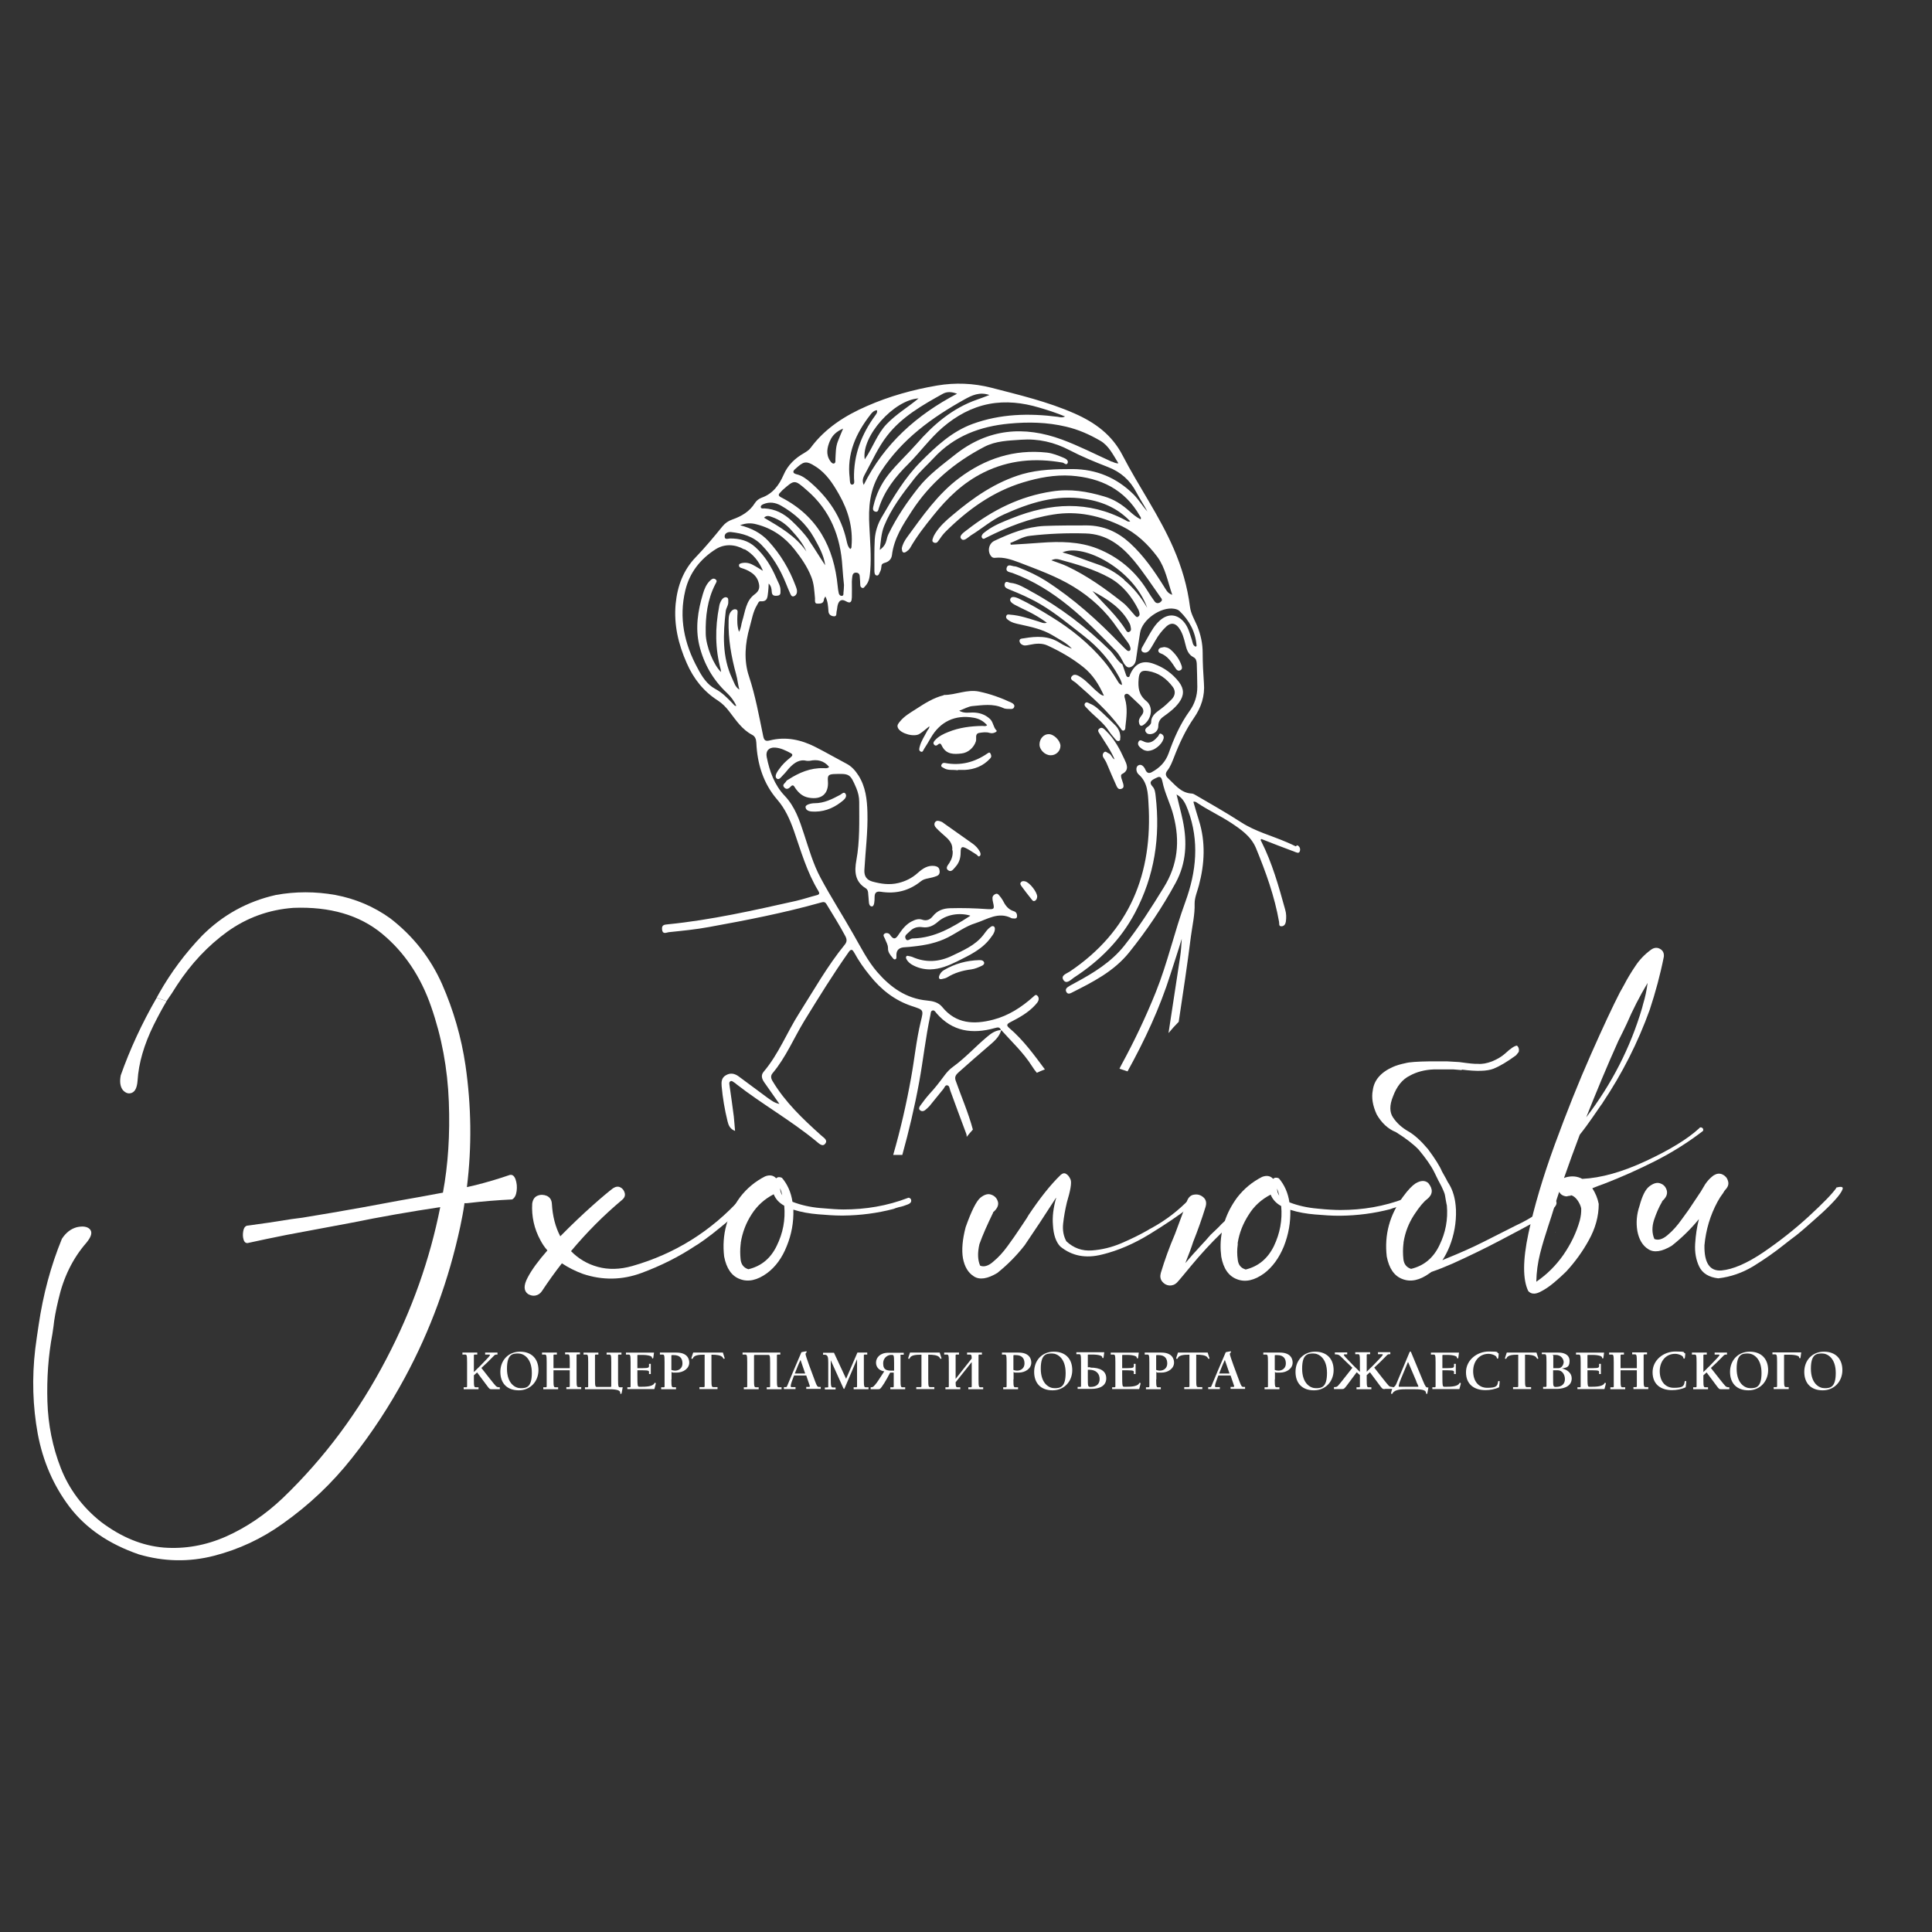 <?xml version="1.0" encoding="UTF-8"?> <svg xmlns="http://www.w3.org/2000/svg" id="_Слой_1" data-name="Слой_1" version="1.1" viewBox="0 0 1080 1080"><rect x="0" y="0" width="1080" height="1080" fill="#333333" stroke="none"/><defs><style> .st0 { fill: #fff; } </style></defs><g><g><path class="st0" d="M724.3,473.1c-1.6-.8-3.3-1.6-5-2.3-8.5-3.7-17.6-6-25.6-11.2-8.2-5.3-16.7-10.1-25.1-15-.7-.4-1.6-1-2.4-1-6.1-.3-9.4-5-13.3-8.6-1.4-1.3-1.6-2.7-.3-4.3,1.7-2.2,2.6-4.7,3.6-7.2,3-7.8,6.5-15.4,11.3-22.3,4-5.8,6.1-12.2,5.5-19.3-.4-5.6-.7-11.3-.7-16.9,0-5.3-1.1-10.3-3.1-15.2-1.5-3.5-3.5-6.7-4-10.6-1.4-11.3-4.6-22.1-9.1-32.5-7.9-18.3-19.5-34.6-28.6-52.2-5.9-11.4-15.3-18.3-26.9-23.4-15-6.6-30.8-10.3-46.6-14.4-9.9-2.5-20-2.9-30.1-1.2-13.5,2.3-26.8,6-39.3,11.5-12.2,5.3-23.4,12.4-31.5,23.4-.9,1.2-2.2,2-3.5,2.8-5.1,2.9-9.2,6.7-11.6,12.3-2.5,5.7-6,10.5-12.2,12.7-1.6.6-2.9,1.6-3.8,3-3,4.8-7.5,7.4-12.6,9.2-2.3.8-4,2-5.5,3.8-4.8,5.9-9.6,11.7-14.9,17.2-7,7.2-10.3,16.1-11.3,26.1-1.1,11.7,1.5,22.6,6.2,33.2,3.8,8.7,9.4,15.8,17.4,20.9,2.6,1.7,4.6,3.8,6.5,6.3,3.7,4.8,7,9.9,12.7,12.9,1.6.8,2.2,2.4,2.3,4.4.5,11.8,3.9,22.8,11.7,31.8,4.5,5.2,7.1,11.2,9.3,17.4,4,11.5,7.3,23.2,13.7,33.7.7,1.2.7,1.9-.9,2.3-3.9,1-7.7,2.3-11.6,3.2-23.7,5.3-47.5,10.7-71.7,13.1-1.8.2-3.5.2-3.2,2.9.3,2.9,2.4,1.7,3.7,1.5,7.6-.8,15.1-1.5,22.6-2.9,21-3.8,42-7.9,62.6-13.7,1.4-.4,2.2-.4,3,.9,3.6,5.9,7.3,11.8,10.6,18,.9,1.8.9,3.1-.4,4.7-9.7,11.9-17.2,25.3-25.4,38.2-6.9,10.8-11.5,22.9-19.9,32.8-1.7,2-1,4,.3,5.9,2.8,4,5.7,8.1,8.5,12.1-2.7-.5-4.6-2-6.6-3.4-5.4-4-10.8-8-16.2-12-2.2-1.6-4.5-2.1-7-.7-2.6,1.4-2.7,3.8-2.5,6.2.6,6.6,1.7,13.1,3.3,19.6.5,2.1,1.3,4.3,4.2,5.4-.3-3-.4-5.5-.7-8.1-.7-5.8-1.6-11.6-2.4-17.4-.1-.8-.4-1.8.6-2.3.8-.4,1.4.4,2,.7.5.3.9.6,1.3,1,14.4,11.2,30.4,20.2,44.5,31.8,1.4,1.1,3.6,3.6,5.2,1.3,1.5-2.1-1.3-3.4-2.7-4.8-10-9-19.8-18.3-26.8-30-1-1.6-1.2-3.1,0-4.5,7.4-8.8,11.8-19.5,17.7-29.2,8-13,16-26,24.9-38.6,1.4-2,2.2-1,3,.4,2.5,4.6,5.5,8.9,8.8,12.9,6.2,7.8,13.8,13.8,23.4,17,6.6,2.2,6.7,1.9,5,8.7-2.5,10.4-3.5,21-5.4,31.4-2.6,14.5-5.9,28.9-10,43.1h5.1c3.7-13.4,6.9-26.9,9.4-40.6,2.3-12.5,3.6-25.1,6.3-37.6.2-.9.1-2.2,1.1-2.5,1.1-.4,1.7.8,2.3,1.5,8.9,10.3,20.1,11.8,32.6,8.3,1.5-.4,2.8-.8,3.4,1.1-3,.2-5.4,1.8-7.6,3.7-6.5,5.4-12.2,11.8-19.1,16.8-2,1.4-3.6,3.2-5,5.1-2.6,3.5-5.2,6.9-8.2,10.1-1.9,2.1-3.6,4.4-5.2,6.6-.5.7-1.1,1.8,0,2.6.9.7,1.9.5,2.7-.1.8-.7,1.7-1.4,2.4-2.2,2.6-3.2,5.2-6.4,7.8-9.6.7-.8,1-2.3,2.2-2.1,1.3.2,1.3,1.8,1.7,2.9,2.9,7.9,5.8,15.9,8.8,23.8.3.7.4,1.4.4,2.1,1.1-1.4,2.2-2.7,3.4-4,0,0,0-.1,0-.2-2.5-9.3-6.4-18.2-9.6-27.3-.8-2.3.5-3.5,1.8-4.7,5.5-4.9,11.1-9.8,16.7-14.6,2.9-2.5,5.9-4.9,7-8.9,5.9,6.6,12.4,12.6,17.2,20.2.8,1.3,1.7,2.5,2.7,3.7,1.4-.7,2.9-1.3,4.5-1.9-6.1-8.2-12.1-16.5-20-23.2-1.5-1.3-1.4-2.1.5-3.1,5.1-2.6,10.2-5.4,14.1-9.7.7-.8,1.5-1.6,1.8-2.6.3-1,.1-2-.7-2.7-.9-.8-1.6.2-2.2.7-6.6,5.9-13.9,10.6-22.4,12.8-10.7,2.8-20.8,2.4-28.5-7.1-2.2-2.7-5.4-3.3-8.5-3.6-11.7-1.1-20.4-7.4-27.8-15.9-5.5-6.4-9.2-13.9-13.4-21.2-6-10.6-12.6-20.8-18.3-31.5-4.1-7.6-6.5-16.1-9.2-24.3-2.5-7.7-5-15.4-10.9-21.6-5.7-6-8.4-13.6-10-21.6-.7-3.4,1.2-5.5,4.6-5.3,3.2.2,6,1.6,8.8,3.1,1.6.8.8,1.7-.2,2.5-2.4,1.9-4.6,4-6.3,6.5-.2.3-.4.5-.6.8-.9,1.4-2,3.4-.7,4.4,1.3,1.1,2.6-1,3.6-2,1.4-1.3,2.5-3,3.9-4.4,2.5-2.5,5.4-4.5,9.3-3.5.5.1,1.1,0,1.6,0,4.2-.9,7.9-.2,10.9,3.4-.9,1-2.1.7-3.2.7-7.3-.2-13.6,2.5-19.5,6.3-.5.3-1.1.6-1.3,1-.5,1.1-2.6,1.9-1.1,3.5,1.2,1.3,2.4.8,3.6-.5,1.4-1.6,2,0,2.6.9,1.9,2.7,4.1,4.7,7.5,5.3,7.2,1.3,11.3-2.2,10.7-9.4-.2-2.8.2-3.6,3.2-3.8,8.9-.3,9.2-.3,12.7,7.9,1,2.4,1.6,5,1.6,7.6,0,11,.4,21.9-1.6,32.8-1.1,6-.9,11.8,5.2,15.5,1.8,1.1,1.3,3.3,1.6,5.1.3,1.9-.2,5,1.9,5.1,1.4,0,1.5-3.2,1.5-5.1,0-2.5.9-3.5,3.5-3.1,8.3,1.3,15.7-.5,22.3-5.8,1.2-1,2.6-1.4,4.2-1.7,1.6-.3,3.2-.7,4.7-1.3,1.4-.5,1.9-1.7,1.6-3.2-.2-1.5-1.1-2.1-2.6-2.4-4-.6-6.9,1.5-9.6,3.9-3.1,2.8-6.7,4.6-10.8,5.6-5,1.2-9.7.5-14.5-.8-3.2-.9-4.7-3-4.5-6.5.6-10.7,2-21.4,1.7-32.2-.2-7.2-1-14.3-5-20.6-1.8-2.8-3.9-5.2-6.9-6.7-5.7-3-11.2-6.2-16.9-9.1-8.2-4.2-16.7-6.1-25.8-3.8-2.4.6-3.2,0-3.7-2.6-2.3-11.1-4.3-22.3-7.9-33.2-3-8.9-2.2-18.5.4-27.6,1.2-4.2,1.8-8.5,4.1-12.3.5-.8.9-2.2,1.9-2.1,4.3.4,3.9-2.8,4.3-5.3.2-1.4.2-2.8.3-4.6,1.5,1.5,1.6,3.1,1.7,4.4.1,2.2,1.1,2.6,3.1,2.4,2.3-.2,1.7-1.9,1.8-3.1,0-2.5-1.4-4.5-2.3-6.7-2.8-6.5-6.4-12.5-11.8-17.4-4.1-3.7-8.8-4.8-14.1-4.8-1,0-3.1,1-3-1.2,0-1.6,1.6-2.5,3.4-2.4,6.5.7,12.6,2.4,17.3,7.3,6,6.2,10.3,13.4,13.5,21.3.8,1.9,1.5,3.8,2.4,5.7.4.9.8,2,2.1,1.6.9-.3,1.6-1.2,1.7-2.2.2-1.2-.3-2.4-.7-3.5-3.5-9.4-8.5-17.8-15.3-25.2-4.1-4.4-9.2-7.1-15.8-8.8,3.5-1.3,6.3-1.3,9.2-.5,8.7,2.2,15.8,7.1,21.3,14.1,3.7,4.7,7.1,9.6,9.3,15.2,1.6,3.9,1.7,8,2.1,12.1,0,1-.3,3,1.2,2.9,1.3,0,3.6.3,3.8-2.3,0-.5.4-.9.8-1.7,1.4,2.8,1.5,5.4,1.7,8,0,2.2,1.6,3,3,3.1,1.9.2,1.3-1.8,1.6-2.8.3-1.2.3-2.4.6-3.5.7-2.6,2.2-3.5,4.6-2.1,2.9,1.7,3.2-.2,3.3-2.2.1-2.9,0-5.9,0-8.8,0-1.1.2-2.2.3-3.2.2-1.1.8-1.8,2-1.8,1.3,0,2,.7,2.1,2,.2,1.6.2,3.3.3,4.9,0,.8.4,1.5,1.3,1.7.7.1,1-.6,1.5-1.1,2.4-2.5,2.5-5.7,2.8-8.8.6-8.1-.1-16.2-.5-24.4-.6-10.7,0-20.9,6.5-30.9,11.9-18.2,28.5-30.1,46.8-40.3,4-2.2,8.3-4.3,13.8-2.4-2.6,1-4.6,1.8-6.7,2.5-13.9,4.8-24.6,14-34,24.8-5.1,5.8-10.8,11-15.6,17-4.3,5.4-7.1,11.4-8.6,18-.3,1.2-.4,2.5,1.1,2.9,1.4.4,1.7-.8,1.9-1.7,3.1-9.9,9.3-17.8,16.6-25,6.6-6.6,12.1-14.3,19.2-20.4,7.6-6.5,16.1-11.2,25.9-13.1,9.4-1.8,18.8-.7,27.9,2,4.8,1.4,9.5,2.9,14.6,5-1.7.8-2.9.4-4,.2-16.2-2.1-32.2-1.7-47.8,4-11.6,4.3-20.2,12.4-28.7,20.9-9.2,9.2-15.6,20.2-22,31.2-2.2,3.7-3.6,8-3.9,12.4-.3,5.7-.2,11.5-.2,17.3,0,1.1,0,2.8,1.4,2.9,1.1.1,1.4-1.5,1.9-2.4.4-.7.5-1.7.6-2.5,0-1.2.5-1.8,1.9-2.2,2.1-.5,3.7-2,4-4.2,1.1-9.4,6.1-17,11.1-24.7,10.2-15.7,24-27.3,40.5-35.9,6.5-3.4,13.6-3.5,20.6-4,9.6-.7,18.6,1.4,27,5.8,6.9,3.6,14.2,6.6,21.4,9.4,7.3,2.8,12.5,7.4,16.1,14.3,1.9,3.6,4.2,7,6.1,10.6-2.8-3.1-4.9-6.7-7.8-9.6-9.4-9.3-20.8-14-33.9-14.1-9.4,0-18.9.2-28.1,2.8-15,4.4-27.5,13.1-39.3,23.1-3.5,2.9-6.9,6-9.4,9.9-.6.9-1.1,1.9-1.4,2.9-.3.8-.6,1.8.4,2.3,1.1.6,2,.2,2.7-.9,1.2-1.8,2.5-3.6,4-5.1,12.5-12.4,26.5-22.5,43.5-27.6,8.6-2.6,17.6-4.3,26.7-3.7,16.4,1.2,29.9,7.6,38.4,22.5.3.5.9,1,.4,1.9-2.4-1.2-4.4-2.9-6.4-4.7-4.1-3.7-8.7-6.6-14-8.1-9.5-2.8-18.9-4.4-29.1-2.8-18,2.7-33.4,10.5-47.5,21.5-1.7,1.3-4.6,3.2-3.4,4.8,1.5,2.1,3.8-.6,5.5-1.7,6.2-3.8,11.7-8.7,18.4-11.7,14.4-6.5,29.2-11.3,45.4-8.7,10.9,1.7,18.9,5.8,25.3,12.5-1.1.5-1.9-.2-2.6-.6-20.9-11.1-42-9.7-63.3-1.2-5,2-10.1,3.9-14.5,7.2-.6.5-1.3.9-1.8,1.4-.6.7-1.3,1.7-.5,2.6.7.9,1.6,0,2.3-.3,11.9-6,24.1-10.8,37.4-12.9,13.6-2.2,26.3.7,38.5,6.6,8.1,4,14.4,10,19.7,17.1,4.5,6.2,5.7,13.6,8.3,21.2-2.8-.9-3.5-3-4.6-4.6-5.5-8.8-11.3-17.2-19-24.3-6.9-6.3-14.7-9.8-24.1-9.9-7.9,0-15.8,0-23.8.3-10,.5-19,4.1-27.9,8.3-3.4,1.6-4.1,6.3-1.6,8.9.6.6,1.4.7,2.1.6,4.7-.5,9,1,13.3,2.6,10.3,4,20.8,7.7,30.3,13.5,9.9,6,18.2,13.7,24.7,23.3,1.7,2.5,3.6,4.9,5.4,7.4.8,1.1,1.5,2.1,1.8,3.5.1.7.2,1.3-.5,1.7-.5.3-1.1,0-1.5-.3-1.1-1-2.2-2.1-3.3-3.2-12.8-13.4-26.5-25.7-42.1-35.7-4.6-2.9-9.5-5.2-14.6-7.2-.8-.3-1.7-.7-2.5-.8-1.6,0-3.8-1.6-4.6.6-.9,2.6,1.9,2.6,3.2,3.1,23.6,8.7,40.8,25.9,57.7,43.5,2,2.1,3.3,4.6,4.6,7.1h0c.9,1.2,1.9,2.7,3.7,2,1.7-.7,2.7-2.1,3-4,.7-5,1.5-10.1,2.3-15.1,1.1-7.4,11.7-14.8,19.1-13.5,1.1.2,2.2.5,3,1.3,5.5,5.3,8.9,11.6,9.5,19.4,0,.1-.2.3-.5.5-1.7-.7-1.7-2.4-2.1-3.7-1.1-3.3-1.9-6.7-4-9.5-3.9-5.1-9.2-5.7-14-1.4-2.9,2.6-4.7,5.9-6.6,9.2-.9,1.6-1.8,3.2-2.7,4.8-.7,1.2-1.6,2.6-.3,3.5,1.3.9,3,.3,4-1.1,1.2-1.7,2.1-3.5,3.2-5.3,1.7-3,3.7-5.6,6.2-7.9,2.4-2.1,4.7-1.9,6.7.6,2.1,2.7,3,6,3.8,9.3.7,3,1.6,5.9,4.6,7.4,1.4.7,1.7,2.1,1.8,3.6.1,4.3.3,8.7.3,13,0,5-1.5,9.6-4.5,13.7-5.1,7.1-8.6,15.1-11.5,23.3-1.8,5-5,8.2-9.4,10.6-1.7,1-2.9.4-3.6-1.3-.8-1.9-2.4-3.5-4.1-2.4-1.5,1-1.1,3.8.3,5,5,4.3,5.2,10.5,5.5,16,2.5,39.3-10.4,71.6-44,94.2-1.6,1.1-5.3,2.1-3.5,4.8,1.7,2.5,4.2-.3,5.8-1.4,14.3-9.3,26.1-21,34.2-36.3,10.9-20.6,14.2-42.4,11.5-65.3-.2-1.8-.4-3.8-1.7-5.2-2.2-2.4-.8-3.4,1.3-4.5,2.3-1.2,3.5-1.7,4.2,1.7,1.3,6.6,4.6,12.6,6.2,19.1,3.7,14.2,2.4,27.4-5.4,40-6.9,11.2-13.9,22.3-22.1,32.6-7.3,9.2-17.1,15.2-27.3,20.7-1.4.8-2.9,1.5-4.2,2.4-.9.6-1.6,1.5-.9,2.8.7,1.3,1.8,1,2.8.5,11.9-6,23.7-11.9,32.3-22.6,9.8-12.2,18.5-25.1,26-38.9,6-11.1,6.5-22.8,4-34.8-1-4.8-2.3-9.4-3.5-14.6,3.8,2.1,5.1,5.4,6.4,8.8,6.4,17.3,4.7,34.3-1.5,51.3-6.1,16.6-9.9,34-16.5,50.4-5.6,13.9-12,27.4-19.2,40.6-.4.7-.7,1.4-1.1,2.2,1.5.5,3,1,4.5,1.5,9.6-17.4,18-35.3,24-54.3,2.1-6.6,4.3-13.1,6.3-19.8-.2,3.4-.4,6.7-.9,10.1-2.2,14.2-4.3,28.4-6.5,42.6,1.8-2.2,3.7-4.3,5.7-6.3,2.4-15.9,4.8-31.7,6.8-47.6.8-6.2,2.3-12.3,2.1-18.6,0-3.3,1.5-6.7,2.4-10.1,3.2-12.1,3.8-24.2,0-36.3-1.1-3.5-2.1-6.9-3.1-10.4,1.1-.3,1.7.3,2.3.7,6,4,12.5,7,18.5,10.9,5.6,3.7,11.4,7.6,14.2,14.3,5.5,13.4,10.4,26.9,12.9,41.2.2,1-.3,2.5,1.3,2.5,1.5,0,2.3-1.2,2.5-2.6.3-2.3.3-4.5-.4-6.8-3.6-13-7.2-25.9-13.3-38-.2-.4-.7-.9,0-1.4,6.1,2.4,12.3,4.8,18.5,7.1.9.3,2.3,1.2,2.9,0,.6-1.3.2-2.9-1.3-3.6ZM416.4,307.1c4.5,2.6,7.8,6.5,10.1,12-2.2-1.3-3.8-2.4-5.6-3.3-2-1.1-4.1-1.5-6.3-1-.6.2-1.4.3-1.5,1.1-.1.9.5,1.4,1.3,1.6,1.9.6,3.7,1.3,5.3,2.4,2.1,1.3,3.6,3.1,4.3,5.5.9,2.8.5,4.9-2.1,6.8-5,3.6-5.3,9.7-7,15-.6,1.8-.5,3.8-1.8,6-1.1-3.3-1-6.2-.9-9.1,0-1.3.7-3.4-1.1-3.5-1.5-.2-2.9,1.4-3.4,3-.3,1-.4,2.1-.4,3.2-.3,10.3,1.5,20.3,4.2,30.2.8,2.8,1,5.7,1.8,8.5-2.4-1.5-2.9-4-4-6.2-5.7-12.1-5.1-24.9-3.6-37.7.2-1.8,1.6-3.3,1.4-5.3,0-.9.2-2.2-1.1-2.4-1-.2-1.8.4-2.5,1.3-.8,1.2-1.3,2.5-1.5,3.9-2.3,11.8-2.3,23.5.9,35.2.1.4.1.8.2,1.4-4.2-3.9-8.5-14.5-8.6-21.5-.2-9.6.9-18.9,5.3-27.5.4-.9,1.5-2,.1-2.9-1.2-.8-2.2,0-3.1.9-2.1,2.1-3.1,4.7-3.9,7.4-2.8,9.4-4.3,18.9-2,28.6,2.5,10.3,7.6,19.3,15.4,26.6,2.2,2.1,4,4.4,5.3,7.3-1.1.1-1.4-.7-1.9-1.2-3-3.1-5.9-6.2-9.9-8.3-4.6-2.5-7.4-6.9-9.8-11.5-7.5-13.7-10.6-28.2-6.9-43.6,2.4-10,8.5-17.6,17-23,5-3.1,10.7-2.8,15.9.1ZM513.5,222.7c-5.9,4.9-12.5,8.8-17.8,14.3-5.4,5.6-7.7,13.1-12.3,19.8-2.1-12.8,16.4-33.4,30.2-34.1ZM464,246.4c1.3-3.2,3.9-5.4,7.3-6.8-1,2.4-2.1,4.9-3,7.3-1.2,3.2-1.1,6.6-1.3,9.9,0,.8.2,2-.8,2.3-.9.2-1.6-.7-2.1-1.4-2.6-3.7-1.7-7.7-.1-11.4ZM427.1,289.4c1.5-1.5,3-.9,4.4-.4,4.3,1.5,7.9,4,10.9,7.4,3.3,3.6,6.4,7.3,8.4,11.9-6-8.7-14.9-13.7-23.7-18.9ZM452.2,301.9c-2.8-4-6.2-7.5-9.8-10.9-4.3-4-9.1-6.5-15.1-6.8-.7,0-1.7.3-2-.6-.2-1,.8-1.5,1.5-1.8,3.4-1.4,6.6-.9,9.7.8,7.7,4.4,14.1,10.1,18.5,17.9,2.7,4.9,5.5,9.7,6.3,15.5-3.2-4.7-6-9.5-9.2-14.1ZM471.5,331.4c0,.7.1,1.7-1,1.7-.9,0-1.4-.7-1.6-1.4-.3-1.3-.5-2.6-.6-3.8-2.1-22-11.3-39.4-31.5-49.8-1.6-.8-2-1.5-.6-2.8.4-.4.7-.8,1.1-1.2,6.9-6.1,6.8-6.1,13.8,0,13.1,11.3,18.8,25.9,19.8,42.7.2,3.6.6,7.1.9,10.2-.1,1.8-.1,3.1-.3,4.4ZM476,305.3c0,.5.1,1.1-.7,1.6-1.4-1.3-1.7-3.1-2.1-4.8-2.9-13.1-10-23.6-20-32.3-2.4-2.1-4.9-4-8-4.7-2.3-.6-2-1.8-.7-2.9,4.6-4.1,5.8-5.1,11.6-1.3,5.9,3.8,9.6,9.6,13,15.6,5.1,9,7.8,18.5,6.9,28.9ZM477.4,267.4c0,1.2.7,3.4-1.1,3.5-1.3,0-1.2-2.2-1.3-3.6-1.7-13.6,3.4-25,11.5-35.4.9-1.2,1.9-2.4,3.7-2.6.4,1.4-.4,2.1-.9,2.9-7.7,10.5-12.2,22.1-11.9,35.3ZM482.8,271c-1.2-2.6,0-4.6.9-6.3,3.9-7.1,7.2-14.7,12.2-21.1,8.2-10.6,19.7-17.1,31.2-23.5,2.2-1.2,4.8-1.2,7.9,0-22.5,11.8-40.7,27.9-52.2,51ZM621.5,258.1c-9.3-4.2-18.4-8.9-27.9-12.4-21.2-7.8-41.2-6.1-59.5,8.3-7.3,5.8-14.9,11.3-20.7,18.6-6.4,8.1-12.2,16.6-16.7,25.9-.6,1.2-.9,2.4-1.2,3.7-.5,1.9-1.4,3.5-3.7,5.2.6-4.9.8-9.2,2.4-13.3,4-9.9,10.4-18.2,16.9-26.5,3.3-4.2,7.3-7.7,10.9-11.6,11.4-12.3,26-17.7,42.2-19.2,10.6-1,21.2-.8,31.7,1.7,6.9,1.6,13.2,4.4,19.2,7.9,4.7,2.7,7.1,7.8,10.1,12.6-1.6.1-2.6-.6-3.7-1ZM631.3,353.3c-.7.2-1.3,0-1.7-.7-5.1-8.4-12.5-14.8-18.9-22.2,8.3,4.5,16.3,9.4,20.8,18.2.4.8.6,1.9.7,2.8.1.8-.1,1.5-1,1.8ZM636.2,344.8c-.8.4-1.4-.3-1.9-.9-2.2-2.4-4.1-5.1-6.7-7.1-9.7-7.7-19.8-14.9-31-20.2-2.7-1.3-5.5-2.1-8.9-3.4,2.1-1,3.4-.7,4.6-.4,9.6,2.6,19.3,5.4,28,10.2,7.3,4.1,12.4,10.5,16.1,17.9.2.5.4,1,.5,1.5.2.9.3,1.8-.7,2.3ZM628.5,324.1c-4.5-3.9-9.4-6.8-15.1-8.7-6.4-2.2-12.7-4.8-19.5-6.6,11.8-5.3,39.8,9.5,47.4,31-3.4-5.9-7.6-11.2-12.9-15.6ZM648.7,336.6c-1.3.9-2.6.7-3.4-.6-1.4-1.9-2.7-3.9-4-6-6.7-10.9-16.3-18.8-28-23.4-10-3.9-20.8-4-31.5-3.2-5.6.4-11.2.8-16.8,1.1l-.2-1c3.7-1.3,7-3.6,11.1-4,10.3-1.2,20.6-1.6,30.9-1.3,11.6.3,19.9,6.6,27,15.1,5.4,6.5,10,13.6,14.9,20.5.6.8,1.5,1.8,0,2.7Z"></path><path class="st0" d="M627.4,371.3c.7,1.9,1.3,3.9,2,5.8.2.6.4,1.3,1.2,1.4.9,0,.9-.8,1.1-1.4,2.7-6.2,7.1-8.3,13.3-6,5.6,2,10.4,5.4,14.1,10.2,2.9,3.9,2.9,7.4,0,11.4-2.4,3.3-5.7,5.7-8.9,8-1.8,1.3-2.7,2.9-2.7,5.2,0,2.6-2.2,4.5-4.7,4.5-1.1,0-1.9-.4-2.4-1.4-.5-1,0-1.9.9-2.5,1-.7,2.1-1.5,2.2-2.7,0-4,3.1-5.7,5.7-7.7,2-1.5,3.8-3.2,5.6-5,2.2-2.2,2.5-4.8.8-7.1-3.5-4.7-8-8-13.9-8.9-3.7-.6-4.9.7-5.2,4.4-.4,4.8,0,8.9,4.3,12.4,4.2,3.4,2.9,10.3-1.7,13.4-1.6,1.1-2.2-.2-2.4-1.4-.3-1.5.5-2.8,1.4-3.9,1.8-2.2,1.1-4-.7-5.7-1.8-1.7-3.6-3.4-5.4-5.1-.8-.7-1.6-1.8-2.8-1.2-1,.5-.6,1.8-.3,2.7,1.5,5.1.8,10.3.2,15.5,0,.8,0,1.9-1,2.2-.9.2-1.3-.7-1.7-1.3-7.1-9.7-16.1-17.6-25.1-25.5-1-.9-3.7-1.7-2.1-3.6,1.3-1.6,3.4-.5,5,.6,3.7,2.4,6.4,5.9,9.8,8.6.8.6,1.5,1.5,3.1,1.7-2.8-6.3-6.2-11.7-11.4-15.9-6.1-4.9-12.9-8.8-20-12.1-3.2-1.5-6.6-1.2-9.9-.5-1.1.2-2.2.5-3.2.4-1.3-.2-2.6-1.1-2.7-2.5,0-1.5,1.5-1.3,2.5-1.5,7-1.2,13.8-1.5,20.1,2.6,2,1.3,4.3,2.3,6.7,3.2-3-3.3-7-5.1-10.7-7.4-5.6-3.4-11.8-4.7-18.1-6.1-2.4-.5-4.9-1-6.9-2.6-.8-.6-1.3-1.1-1-2.1.4-1.2,1.3-.9,2.2-.8,5.6.4,10.8,2.3,16.1,3.9,1.3.4,2.6,1.2,4.4.6-3.3-2.4-6.6-4.4-10-6.1-2.6-1.3-5.3-2.5-7.9-3.9-1.4-.8-3.3-2-2.4-3.6.8-1.4,3-.6,4.4,0,6.4,3,12.4,6.6,18.4,10.3,11.1,6.8,21.1,14.9,29.5,24.9,2.7,3.2,5,6.8,7.2,10.4.7,1,1.1,2.4,2.8,2.8-.1-1.8-1-3.2-1.7-4.6-4.9-9-11.5-16.5-19.6-22.8-8-6.2-15.7-12.7-24.4-17.8-5.6-3.3-11.6-5.9-17.6-8.3-1.5-.6-2.6-1.3-2.3-2.9.5-2.2,2.2-.8,3.2-.7,4.3.4,8,2.8,11.6,4.8,16.2,8.8,30.7,19.9,43.9,32.8,2.6,2.5,4.1,5.9,7.1,8,0,0,0,0,0,0"></path><path class="st0" d="M551.9,405.5c-2.1-2.4-4.6-3.8-7.7-4.3-10.3-1.8-18.7,2.2-23.9,11.3-1.2,2.1-2.4,4.1-3.7,6.1-.5.7-.7,2.2-2,1.5-1.1-.6-.7-1.7-.5-2.6.8-3.3,2.8-6.1,4.3-9.1.4-.7,1.2-1.2,1.1-2.4-1.9,1.5-3.5,3-5.4,4.2-2.9,2-10.5,0-12.1-3.2-.8-1.6.2-2.6,1.1-3.7,2.4-3,5.8-4.9,8.9-6.9,4.8-3.1,9.7-6.3,15.4-7.7,0,0,.2-.2.3-.2,6.6,0,12.9-3.3,19.6-1.9,6.3,1.3,12.3,3.5,18.1,6.2,1,.5,2,1.3,1.5,2.5-.4,1.1-1.6,1.1-2.5,1-1.3,0-2.7,0-3.8-.6-5.6-2.5-11.3-1.5-17-1-2.3.2-4.6,1.6-7.4,2.6,2.8,1.6,5.2,1,7.4,1,3.7,0,7,1,9.8,3.6,1.9,1.8,1.8,4.6,3.6,6.4.5.4-.2.9-.7,1.1-1,.5-2,.6-3.1.3-1.9-.6-3.9-.3-5.8,0-2.7.5-1.3,3.2-1.9,4.8-1.1,3.3-4.2,6.3-8,6.7-4.2.5-8.4.6-10.8-3.9-.6-1.1-.9-2.4-2.5-1-.6.6-1.4.7-2,0-.8-.9-.2-1.7.3-2.3,2.1-2.4,4.8-3.7,7.6-4.8,6.1-2.5,12.6-3.3,19.1-3.4.8,0,1.7.4,2.6-.4"></path><path class="st0" d="M566.5,513.4c-.3,0-.7,0-1-.1-7.4-3.9-13.7.7-20.3,2.8-5.5,1.7-10.2,5.3-15.3,7.9-6.1,3.1-12.7,4.4-19.4,5.1-1.5.2-3,.3-4.5.4-3.1.1-5.1,1.3-4.9,4.9,0,.7.2,1.7-.8,1.9-.7.1-1.1-.6-1.5-1.1-1.3-1.5-2.5-3.1-2.4-5.2,0-2-1.1-3.5-1.7-5.2-.3-.9-1.5-2-.2-2.9.9-.6,2.4-.3,3,.6,2.6,4,3.9,1.3,5.4-.9,1.8-2.6,3.8-5,6.7-6.5,1.9-1,3.9-1.7,5.9-1,2.6.9,4.5-.1,6-2,2.5-3.1,5.7-4.3,9.6-4.4,6.9-.2,13.9,0,20.8.5,3.9.2,4.1,0,3.2-3.9-.2-.7-.3-1.5-.3-2.3,0-1.1.7-1.8,1.6-2.2,1-.5,1.7.1,2.2.8.7.8,1.4,1.7,1.9,2.6,1.4,2.8,3,5.2,6.3,6.2,1.4.4,1.9,1.8,1.7,3.1-.2,1.1-1.2,1-2.1.9M542.3,511.8c-6.3-1.8-13.4-.5-17.9,3.4-2.6,2.3-5.3,3.6-8.8,3.1-2.7-.4-5.1.3-7.1,2.4-1.1,1.2-3.1,2.1-2.3,3.9.9,2.2,2.6,0,3.9,0,.1,0,.2,0,.3,0,12.2-.3,22.1-6.3,31.9-12.6"></path><path class="st0" d="M504.1,306.6c.4-2.3,1.6-4.4,2.9-6.2,8.7-11.9,17.2-24.2,29.1-33.1,14.5-10.9,30.8-16.3,49.1-14.3,3.4.4,6.5,1.7,9.6,3,1.2.5,2.6,1.5,2,2.9-.7,1.4-1.9-.1-2.8-.3-15.3-2.7-29.9-1.5-44.1,5.5-11.5,5.7-20.3,14.2-28.2,24.1-4.7,5.8-9.3,11.7-13,18.2-.5.8-1.1,1.3-1.8,1.8-.6.4-1.3,1-2.1.5-.7-.5-.5-1.4-.7-2.1"></path><path class="st0" d="M519.9,541.9c-3.7,0-7.1-.9-10.2-2.7-1.1-.7-2.1-1.5-2.8-2.7-.3-.6-.7-1.2-.3-1.8.4-.7,1.1-.3,1.7-.2.5.1,1.1.2,1.6.4,7.6,3.4,15.1,2.9,22.5-.7,6.2-3,12.6-5.7,17.1-11.3,1.3-1.6,2.3-3.4,4.1-4.6.5-.4,1.1-.8,1.8-.5.8.4.8,1.2.7,2-.2,1.6-1.1,2.8-2,4-4.7,6.7-11.8,10-18.8,13.5-4.9,2.4-9.8,4.5-15.4,4.6"></path><path class="st0" d="M623,424.4c-2-4.9-5.2-9.2-7.9-13.6-.7-1.2-2.1-2.5-.4-3.6,1.4-1,2.6.4,3.6,1.4,4.6,4.4,7.6,10,10.2,15.7,1.2,2.6,3.2,6.2-1.3,8.4-.8.4-.5,1.6-.3,2.4.3,1,.7,2,1,3.1.2,1,.5,2.2-.9,2.7-1.5.6-2.2-.2-2.8-1.4-1.8-4-3.6-8.1-5.3-12.2-.5-1.3-1.2-2.5-2-3.7-.7-1-.6-2.2.2-3,1-1,1.7.2,2.6.5,1.6.6,1.8,2.6,3.3,3.4"></path><path class="st0" d="M532.3,475.3c.4-2.9-1.1-5.2-3.3-7.2-1.9-1.7-3.9-3.4-5.7-5.3-.8-.8-1.4-2.2-.5-3.3.9-1.1,2.2-.6,3.3-.2.7.2,1.3.8,1.9,1.2,5.2,3.7,10.4,7.4,15.7,11.1,1.7,1.2,3.1,2.7,4.1,4.6.3.7.6,1.6,0,2.2-.8.9-1.3-.2-1.8-.6-1.8-1.1-3.6-2.4-5.5-3.4-2.8-1.5-3.5-1.1-3.5,2.1,0,3.1-.8,5.8-2.9,8.1-1.1,1.2-2.3,3.3-4.2,1.8-1.5-1.2,0-2.8.8-4,1.3-2.1,2.1-4.3,1.8-7"></path><path class="st0" d="M550.2,538.3c-.1.8-.6,1.2-1.2,1.5-1.9.9-3.9,1.8-6.1,2.1-4.8.6-9.3,1.9-13.5,4.5-.7.4-1.6.6-2.5.8-2.2.7-2.3-.8-1.7-2.1.4-1,1.3-2.1,2.3-2.7,6.2-3.7,12.9-5.5,20-5.7,1.2,0,2.4.2,2.7,1.6"></path><path class="st0" d="M626.2,412.4c0,.6.2,1.4-.5,1.7-.8.4-1.5,0-2-.6-1.3-1.6-2.7-3.1-3.8-4.8-3.3-5.1-8.3-8.4-12.3-12.8-.8-.8-1.8-1.6-1.1-2.7.8-1.2,2-.2,2.9.2,2.8,1.1,4.8,3.2,7,5.2,2.5,2.3,4.8,4.6,7.2,7,1.8,1.9,2.7,4.1,2.7,6.8"></path><path class="st0" d="M586.3,410.4c2.9,0,6.5,3.7,6.5,6.6,0,2.9-2.6,5.3-5.5,5.2-3.2,0-6.4-3.2-6.2-6.3.1-3.1,2.5-5.6,5.2-5.5"></path><path class="st0" d="M535.4,430.6c-2.6-.5-5.5.3-7.9-1.3-.6-.4-1.6-.6-1.3-1.6.3-.9,1-1.4,2-1.2,8.8,1.7,16.7-.4,23.9-5.4.6-.4,1.2-.7,1.6.2.5,1,.7,1.8-.3,2.8-3.8,4.1-8.6,6-14.1,6.3-1.3,0-2.6,0-3.9,0"></path><path class="st0" d="M455.8,453.7c-2.3,0-5.3,0-5.5-2.6,0-1.3,3.1-2.1,5.1-2.1,5.3,0,9.8-2.3,14.3-4.7.9-.5,2.1-2,3-.5.7,1.2-.1,2.5-1.1,3.4-4.5,3.9-9.7,6.4-15.8,6.5"></path><path class="st0" d="M642.1,419.8c-1.5,0-2.8-.4-3.9-1.3-1.2-.9-2.6-2.1-1.8-3.8.8-1.7,2.3-.4,3.4,0,3.4,1.3,5.5-.8,7.5-3,.6-.6.6-2.2,2-1.4,1.2.7,1.5,1.7,1,3-1,3.1-5.2,6.4-8.3,6.4"></path><path class="st0" d="M650.6,361.7c1.5.1,2.6.5,3.5,1.2,2.9,2.5,5.2,5.5,6.4,9.2.3.9.5,2-.7,2.6-1.1.5-1.9,0-2.5-.9-2.3-3.5-4.5-7.2-8.8-8.7-.7-.3-1.2-1-.9-1.9.6-1.3,1.9-1.2,2.8-1.4"></path><path class="st0" d="M579.8,501.3c-.1.9-.4,1.9-1.4,2.3-1,.4-1.5-.6-2-1.2-1.8-2.2-3.6-4.6-5.3-6.9-.5-.7-1.1-1.5-.4-2.3.6-.8,1.5-.7,2.4-.5,2.5.6,6.8,6.1,6.7,8.6"></path></g><g><g><path class="st0" d="M259.6,673c-.6,4.2-1.4,8.4-2.3,12.6-6.4,29.8-16.7,58.1-31.1,84.7-8.5,15.7-18.3,30.7-29.4,44.7-11.1,14.1-24,26.3-38.7,36.7-11.7,8.4-24.5,14.4-38.5,18-14,3.6-28,3.3-42-.8-16.8-5.8-29.6-14.6-38.7-26.5-9-11.9-14.9-25.5-17.8-40.9-2.8-15.4-3.3-31.2-1.4-47.4.6-4.5,1.2-9,1.9-13.4,2.5-17,6.8-33.1,13-48.2,2.2-3.4,5-5.6,8.4-6.5,3.3-.7,5.7-.4,7.2,1.1,1.6,1.7.9,4.2-1.9,7.6-7.6,8.7-12.8,19.3-15.6,31.6-1.5,6.2-2.4,11.2-2.8,15.2-.2,1.2-.4,2.6-.6,4.1-2.3,12.2-3.2,24.9-2.8,37.9.4,13,2.9,25.4,7.5,37.2,4.6,11.7,12.1,21.8,22.4,30,11.5,8.7,23.2,13.4,35.1,14.4,11.9.9,23.6-1.2,34.9-6.2,11.4-5.1,21.9-12.2,31.7-21.5,23.2-22.3,42.5-48.2,57.9-77.8,14.3-27.3,24.3-55.6,30.1-84.8-16.7,2.5-33.3,5.4-50,8.8l-29.4,5.5-6.4,1.2c-7.5,1.5-14.8,3-22,4.6-1,0-1.8-.6-2.2-2.2-.4-1.4-.4-2.9-.1-4.6.3-1.6.9-2.5,1.9-2.9,8.3-1.1,16.6-2.3,25-3.7l6.1-.8c11.1-1.8,22.2-3.7,33.3-5.7l21.1-3.9c8.1-1.4,16.2-2.9,24.2-4.4,2.9-15.6,4-32.5,3.3-50.8-.7-18.6-4-36.3-9.9-53.2-5.8-16.8-15-30.5-27.5-40.8s-29-15.2-49.5-14.4c-13.7,1-26,5.5-36.9,13.3-10.9,7.9-20.3,17.9-28.2,30-1.9,3.1-3.9,6.1-5.8,8.8l-5.5-1.9c.4-.7.8-1.5,1.2-2.2,6.7-11.9,14.8-22.7,24.2-32.5,11.5-11.5,25.2-19.1,41.2-22.7,11-2,22.1-2,33.3,0,11.1,2.1,21.4,6.4,30.7,13.1,12.8,9.9,22.4,22.1,28.9,36.7,6.4,14.6,10.8,29.8,13.1,45.4,3.3,22.8,3.6,45.5.8,68.1l4.8-1.1c6.4-1.6,12.8-3.5,19.2-5.7,1.5-.3,2.5.6,3.2,2.5.7,2,.9,4.2.6,6.5-.3,2.3-1.1,3.9-2.5,4.7-8.5.4-16.9,1.1-25.3,2.1h-1.4ZM87.6,557.8l5.5,1.9c-2,3.3-4.4,7.7-7.2,13.3-5.4,11-8.4,21.3-9,31.1-.3,3.8-1.3,6-3.2,6.8-1.8.7-3.4.2-5-1.5-1.5-1.9-1.9-4.7-1.2-8.3,5.1-14.4,11.7-28.8,20-43.2Z"></path><path class="st0" d="M414.3,670c2.9-.6,4,0,3.3,1.4-.6,1.5-2.3,3.6-5.1,6.2-2.8,2.6-5.9,5.4-9.4,8.2-3.5,2.9-6.6,5.3-9.4,7.3-2.8,2-4.5,3.1-5.1,3.4-9.2,6.1-19.2,11.1-30,15.1-10.8,4-21.8,4.2-32.8.5-4.1-1.5-8.1-3.5-11.7-5.9-4,5.1-7.7,10.3-11.2,15.6-.9,1.3-2.1,2.1-3.5,2.4-1.4.3-2.8,0-4.2-.8-2.5-1.8-2.6-4.8-.2-9.3,2.3-4.4,6-9.4,11-15.1-1.5-1.7-2.8-3.6-3.9-5.7-3.5-6.4-5-13.3-4.6-20.4.3-2.3,1.3-3.8,3-4.5,1.7-.7,3.5-.6,5.2.1,1.7.8,2.7,2.3,2.8,4.5.4,6.7,1.9,12.8,4.7,18.1,6.3-6.4,12.2-12,17.8-17,5.6-5,9.5-8.2,11.6-9.8,1.5-1,2.9-1.2,4.1-.6,1.3.6,2.1,1.7,2.5,3.1.4,1.4,0,2.7-1.4,3.9-10.4,8.7-19.9,18.3-28.6,28.7,4.1,4.2,9.1,7.2,15,8.8,5.8,1.6,12.3,1.5,19.3-.5,23.8-6.8,44.1-19.5,60.8-38Z"></path><path class="st0" d="M509.3,670.7c.3,1.1-.3,2-1.9,2.6-1.5.6-3.2,1.2-4.9,1.5-1.4.4-2.4.7-3,1-9.2,2.4-18.6,3.6-28,3.7h-1.4c-3.6,0-7.8-.3-12.7-.7-4.9-.4-9.5-1.2-13.9-2.6.2,7-1,13.8-3.7,20.4-2.6,6.6-6.3,11.6-11,15.1-5.5,4-10.6,5.1-15.2,3.3-4.6-1.7-7.5-5.9-8.8-12.6-1.4-12.2,1.6-23.2,9-33.3,3.8-4.9,8.4-8.7,13.9-11.5,2.6-1,4.7-.6,6.2,1.1.8-.8,1.9-.9,3.2-.3,3.1,3.6,5.1,8.1,5.9,13.4,4.6,1.8,9.8,3,15.5,3.5,5.7.5,10,.8,13,.8,12.4,0,24.4-2,35.9-6.4.4-.2.7-.2,1.1,0,.4.2.6.5.8.8ZM418.4,709.5c7.1-1.7,12.4-6,15.8-13.1,3.5-7.1,4.9-14.5,4.2-22.4-2.9-1.6-4.8-3.7-5.9-6.4-5.2,2.7-9.3,6.4-12.4,11.3-3.1,4.8-5.1,10.1-6,15.7,0,.4,0,.7-.1,1.1-.3,2.7-.3,5.4,0,8.3.3,2.9,1.8,4.7,4.3,5.5ZM437.3,668.2c-.3-1.4-.7-2.7-1.2-4,0,1.5.4,2.8,1.2,4Z"></path></g><g><path class="st0" d="M590.3,669.6c-6.3,9.8-12.1,18.6-17.5,26.5-4.6,5.9-9.7,11-15.3,15.5-5.5,3.3-9.9,4-13.1,1.9-3.2-2-5.2-5.4-6.1-10.1-.8-4.7-.3-10.5,1.5-17.4,3.3-9.3,6.1-14.8,8.4-16.6,2.2-1.7,4.2-2.3,6.1-1.5,1.9.7,3.1,2.1,3.6,4.1.4,1.9-.6,3.9-2.9,5.8h.3-.1c-3.3,6.8-5.9,12.6-7.7,17.7-1.1,4.8-1,8.8.4,12,2.1.9,4.6.2,7.3-2.2,2.8-2.3,5.5-5.2,8.1-8.8,2.7-3.7,5-7,6.9-9.9,1.1-1.7,2-2.9,2.6-3.9.7-1,1.5-2.2,2.2-3.5,6.3-9.4,12.2-16.9,18-22.5,1.1-.9,2.1-1.1,3.1-.4,1,.6,1.8,1.7,2.4,3.2.6,1.8-.1,6-2.1,12.6-1,4.2-1.7,8.2-2.1,11.9-.4,3.7.2,7,1.8,9.9,4.1,3.8,8.8,5.5,14.3,5.1,5.5-.4,11-1.7,16.6-4.1,5.6-2.4,10.4-4.8,14.6-7.2.6-.4,1.3-.8,2.1-1.2,7.9-4.3,14.9-9.7,21-16,.5-.6,1-.8,1.5-.6s1,.4,1.2.9c.3.5.2,1-.1,1.5-.9,1.1-1.9,2.1-2.9,2.9-5.6,4.3-12.8,9.2-21.6,14.6-8.8,5.4-17.7,9.3-26.8,11.5-9.1,2.3-16.8.8-23.3-4.5-2.4-2.5-3.8-6.5-4.1-12-.4-4.5.2-9.6,1.8-15.2ZM559.7,668.8c0,0,.1,0,.1-.1,0,0,0,.1-.1.1Z"></path><path class="st0" d="M682.8,689.2c-5.8,5.6-11.4,11.7-16.8,18.2-3.9,4.7-6.5,7.9-8,9.5-1.3,1.3-2.8,1.8-4.4,1.7-1.7-.2-3-1-4-2.3-1-1.3-1.2-2.9-.7-4.7,2.2-7.3,4.8-14.5,7.9-21.7l3.2-8.6h0c1.3-3.3,2.4-6.5,3.5-9.8.8-2.2,2.2-3.5,4.1-3.7,1.9-.3,3.6.2,5.1,1.5,1.5,1.3,1.9,3.1,1.2,5.4-2,6.5-4.3,13-6.9,19.5-.9,2.9-2.4,6.9-4.4,11.9,2.8-3.3,5.6-6.5,8.6-9.7,1.9-2,3.8-4.1,5.5-6.1.5-.5,1.9-1.8,4.3-4.1,1.1-1.2,2.3-2.4,3.7-3.7,1.5-4.5,3.8-8.9,6.9-13.1,3.8-4.9,8.4-8.7,13.9-11.5,2.6-1,4.7-.6,6.2,1.1.8-.8,1.9-.9,3.2-.3,3.1,3.6,5.1,8.1,5.9,13.4,4.6,1.8,9.8,3,15.5,3.5,5.7.6,10,.8,13,.8,12.4,0,24.4-2,35.9-6.4.4-.2.7-.2,1.1,0,.4.2.6.5.8.8.3,1.1-.3,2-1.8,2.6-1.6.6-3.2,1.2-5,1.5-1.4.4-2.4.7-3,1-9.2,2.4-18.6,3.6-28,3.7h-1.4c-3.6,0-7.8-.3-12.7-.7-4.9-.4-9.5-1.2-13.9-2.6.2,7-1,13.8-3.6,20.4-2.7,6.6-6.4,11.6-11,15.1-5.5,4-10.6,5.1-15.2,3.3-4.6-1.7-7.6-5.9-8.8-12.6-.6-4.6-.5-9.1.3-13.4ZM654.6,715.5c0,0,0,.1.1.1h-.1ZM677.6,676.1c0,0,0,.1-.1.1,0,0,.1,0,.1-.1ZM696.2,709.7c7.1-1.7,12.4-6,15.9-13.1,3.4-7.1,4.8-14.5,4.1-22.4-2.9-1.6-4.8-3.7-5.9-6.4-5.2,2.7-9.3,6.4-12.3,11.3-3.1,4.8-5.2,10-6.1,15.6v1.1c-.4,2.7-.4,5.4,0,8.3.3,2.9,1.7,4.7,4.3,5.5ZM715.1,668.4c-.3-1.4-.7-2.7-1.2-4,0,1.5.4,2.8,1.2,4Z"></path><path class="st0" d="M817.2,598.2l-4.8-.4h-10.8c-5.2.2-9.7,1.4-13.5,3.5-4.1,2-7.3,5.9-9.4,11.6-2,4.9-2,8.9.1,11.9,2.1,3.1,4.9,5.6,8.4,7.6,3.5,2,7.1,5.3,11,9.9,4.1,5.5,6.7,9.7,7.9,12.6l2.3,4.1.4.8c.4.7.7,1.4,1.1,1.9,1.8,2.9,3,6.3,3.6,10.4.2,1.2.3,2.6.4,4.3.2,7-1,13.8-3.6,20.4-1.2,2.9-2.5,5.4-4,7.7.5-.3,1-.5,1.5-.7,8.4-3.4,15.6-6.6,21.5-9.6,6-3,11.9-6,17.8-9,9.1-4.2,15.7-8.8,19.8-13.8.4-.5.8-.7,1.3-.8.5,0,.9,0,1.3.3.9,1.1.8,2.3-.3,3.7-1.2,1.4-2.5,2.7-4.1,4-1.1.9-2.7,2-4.8,3.2-7.3,4-14.7,7.9-22.3,11.9-7.6,4-16.2,8.2-25.9,12.6-4.1,1.8-8.1,3.4-11.9,4.7-.4.3-.7.5-1,.7-5.5,4-10.6,5.1-15.2,3.3-4.6-1.7-7.5-5.9-8.8-12.6-1.4-12.2,1.6-23.2,9-33.3,2.9-4,5.3-6.4,7-7.5,2.9-1.8,5.3-1.9,7.2-.3,2.8,3.4,2.6,6.4-.6,9-1.8,1.3-4.3,4.2-7.3,8.8-3,4.6-5,9.7-5.9,15.3,0,.4,0,.7-.1,1.1-.3,2.7-.3,5.4,0,8.3.3,2.9,1.8,4.7,4.3,5.5,7.1-1.7,12.4-6,15.8-13.1,3.5-7.1,4.9-14.5,4.2-22.4,0,0-.3-1.1-.6-3-.3-1.9-.5-2.9-.5-2.8,0-.4-.2-.7-.3-1.1-.2-.6-.7-1.8-1.5-3.5l-1.2-2.3-.6-1.1-2.3-4.7c-1.8-3.7-4.8-7.9-8.8-12.7-2.8-2.9-7-6.2-12.6-9.7-4.5-1.8-8.1-5.2-10.8-9.9-2.3-5-3-9.5-2.2-13.5.7-5.7,4.5-10.1,11.3-13.1,1.8-.8,4.1-1.5,7-2.1,2.1-.6,6.6-.9,13.5-1h9.7l6.9.4c5,.7,8.4,1.1,10.4,1,2.4.2,5-.3,7.9-1.4,2.9-1.2,5.3-2.6,7.3-4.4,3.1-2.9,5.3-4.3,6.6-4.4,1,.9,1.3,2.1,1,3.5l-1.5,1.9c-4.9,3.6-9.1,6.1-12.6,7.5-3.5,1.4-9.4,1.6-17.8.5ZM856.8,697.9h-.1c0,.1.1.2.1.3v-.3ZM869.3,688.8h-.1c0,.1.1.2.1.3v-.3Z"></path><path class="st0" d="M949.8,630.7c.5-.5.9-.6,1.4-.4.5.2.8.5.9,1,.1.5,0,.9-.5,1.2-8.4,6.4-17.2,11.9-26.5,16.6-9.3,4.7-18.7,8.9-28.3,12.6-2.1.7-4.3,1.6-6.6,2.5h-.1c1.8,2.8,3,5.7,3.6,8.8,0,7-1.9,13.7-5.5,20.2-3.5,6.4-7.8,12.3-12.6,17.5,0,0-.2.2-.4.4-1.6,1.6-3.7,3.5-6.4,5.8-2.7,2.3-5.4,4.1-8.1,5.4-2.7,1.3-4.9,1.1-6.4-.6-3.1-6.4-3.1-17.2.1-32.2,3.2-15,8.1-31.5,14.7-49.6,6.6-18,13.3-34.8,20.2-50.4,6.9-15.6,12.3-27.1,16.2-34.7.8-1.4,1.6-2.8,2.3-4.1,1.9-3.7,4.1-7.3,6.4-10.7,2.3-3.5,5.2-6.5,8.6-9,1.7-1.3,3.5-1.5,5.1-.6,1.7.9,2.4,2.4,2.2,4.4-2,10.1-4.7,20-7.9,29.7-6.6,18.3-15.4,35.7-26.4,52.1,0,.2-.3.5-.7,1-1,1.5-2.6,3.8-4.9,7.1-2.3,3.3-4.6,6.5-7.1,9.6-3,8-6,16.1-8.8,24.2.3,0,.6-.2.8-.3,3.5-1,6.6-.7,9.4.8,10.4-.5,22.3-3.8,35.6-10,13.3-6.2,23.3-12.3,29.8-18.3ZM878.1,668.4h-.1c-.7,0-1.5.2-2.3.4-2-.2-3.4-1.1-4.1-2.6-.9,2.7-1.8,5.4-2.6,8.1-1.1,3.7-2.3,7.4-3.5,11-1.7,5.2-3.3,10.3-4.6,15.5-1.3,5.2-2,10.4-2.1,15.7,6-4.1,11-9.1,15.2-15.1,4.1-6,7.2-12.3,9.1-19.1.6-2.3.9-4.6.8-6.8-.3-1.5-1-3-2.1-4.6-1.2-1.6-2.4-2.5-3.7-2.8ZM921,549.5c-4.4,7.4-8.3,15-11.7,22.9-1.5,3.1-3,6.3-4.6,9.4-6.4,14.2-12.3,28.5-18,42.8,14.3-18.7,24.7-39,31.2-61,.2-.7.4-1.5.6-2.3,1.2-3.9,2-7.8,2.5-11.7Z"></path><path class="st0" d="M1026.4,663.9c2.9-.8,4.1-.5,3.6.9-.5,1.4-1.9,3.5-4.4,6.2-2.5,2.7-5.3,5.5-8.6,8.4-3.2,2.9-6.1,5.4-8.6,7.6-2.5,2.2-4.1,3.4-4.6,3.8-2.1,1.6-4.3,3.2-6.5,5-5.5,4.4-11.3,8.4-17.3,12.1-6,3.6-12.5,5.9-19.5,6.7-5.2-.6-8.8-2.8-10.6-6.5-1.8-3.7-2.6-8-2.3-12.8.3-4.9,1-9.5,2.1-13.8-4.5,5.5-9.6,10.5-15.2,14.9-5.5,3.3-9.9,4-13.1,1.9-3.2-2-5.2-5.4-6.1-10.1-.8-4.7-.4-9.4,1.2-14.1,1.5-5.6,3.3-9.3,5.6-11,2.3-1.7,4.3-2.3,6.2-1.5,1.9.7,3,2.1,3.5,4.1.4,2-.5,3.9-2.8,5.9,0,0,.2,0,.3,0s.1-.1.1-.2c0,0-.2.2-.3.4-1.7,2.9-3.2,6.3-4.5,10.2-1.2,3.8-1.2,7.3.2,10.6,2.1.9,4.6.2,7.3-2.1,2.8-2.3,5.5-5.3,8.1-9,2.7-3.6,5-6.9,6.9-9.9,1.1-1.7,2-2.9,2.6-3.9.7-1,1.5-2.2,2.2-3.5,1.6-3,3.6-5.4,6.1-7.2,1.7-1,3.2-1.2,4.8-.5,1.5.7,2.6,1.8,3.1,3.5.6,1.6.2,3.2-1,4.6-.4.5-.7.9-1,1.2h-.1.1c0,.2-.2.4-.4.6,0,0-.1.2-.1.3-1.3,1.7-2.4,3.4-3.3,5.1-4.1,7.6-6.5,15.7-7.3,24.3-.2,9.9,3,14.6,9.5,14.1,6.5-.6,14.3-4,23.5-10.2,9.2-6.3,17.7-13,25.5-20.2,7.8-7.2,12.9-12.4,15.2-15.7ZM929.4,671.1c0,0,0,.1-.1.1,0,0,.1,0,.1-.1Z"></path></g></g></g><g><path class="st0" d="M264.9,771.1c0,4.2.2,4.4,1.2,4.4h1.4v1.1h-8.3v-1.1h1.4c.4,0,.5-.2.5-.5v-13.4c0-4.2-.2-4.4-1.2-4.4h-1.4v-1.1h8.3v1.1h-1.4c-.4,0-.5.2-.5.5v9.3c2.6-2.5,5.1-5,7.5-7.6.3-.3,1.5-1.6,1.5-1.9s-.3-.3-.6-.3h-2.1v-1.1h6.9v1.1c-1.3,0-1.4,0-2.4,1.1-2.1,2.2-4.3,4.3-6.6,6.4,3,3.8,7.1,9.1,8,10,.6.6,1,.8,2.3.8v1.1h-4.3c-1.3,0-1.4,0-2.8-1.9l-5.6-7.5-1.8,1.6v2.4Z"></path><path class="st0" d="M279.7,766.9c0-6.4,4.4-11.3,11-11.3s10.3,4.1,10.3,10.3-4.4,11.3-11,11.3-10.3-4-10.3-10.3ZM297.3,767.5c0-8.3-4.6-10.9-7.6-10.9s-6.3.2-6.3,8.5,4.6,10.9,7.6,10.9,6.3-.2,6.3-8.5Z"></path><path class="st0" d="M309.4,766.1v5c0,4.2.2,4.4,1.2,4.4h1.4v1.1h-8.3v-1.1h1.4c.4,0,.5-.2.5-.5v-13.4c0-4.2-.2-4.4-1.2-4.4h-1.4v-1.1h8.3v1.1h-1.4c-.4,0-.5.2-.5.5v7.1h9.1v-3.3c0-4.2-.2-4.4-1.2-4.4h-1.4v-1.1h8.3v1.1h-1.4c-.4,0-.5.2-.5.5v13.4c0,4.2.2,4.4,1.2,4.4h1.4v1.1h-8.3v-1.1h1.4c.4,0,.5-.2.5-.5v-8.9h-9.1Z"></path><path class="st0" d="M326.9,775.5h1.4c.4,0,.5-.2.5-.5v-13.4c0-4.2-.2-4.4-1.2-4.4h-1.4v-1.1h8.3v1.1h-1.4c-.4,0-.5.2-.5.5v13.2c0,4.2.2,4.4,1.2,4.4h7.4c.4,0,.5-.2.5-.5v-13.2c0-4.2-.2-4.4-1.2-4.4h-1.4v-1.1h8.3v1.1h-1.4c-.4,0-.5.2-.5.5v13.4c0,4.2.2,4.4,1.2,4.4h1.4c-.6,3.4-.6,3.7-1,3.7s-.4-.3-.4-.7c0-1.1-1.3-1.9-6.2-1.9h-13.5v-1.1Z"></path><path class="st0" d="M350.6,775.5h1.4c.4,0,.5-.2.5-.5v-13.4c0-4.2-.2-4.4-1.2-4.4h-1.4v-1.1h15.7c-.4,3.1-.4,3.3-.7,3.3s-.5-.3-.5-.7c0-.5-1.7-1.3-5.4-1.3h-2.3c-.3,0-.4,0-.4.4v7h3c3.4,0,3.5-.4,3.5-1.3v-1.1h1v5.7h-1v-1.2c0-.5-.1-.9-3.5-.9h-3v2.3c0,6.8.1,6.9,1.2,6.9h1.1c1.7,0,6.1,0,7.1-1.8.1-.2.2-.4.5-.4s.4.2.4.4-.2.8-.8,3.1h-15.1v-1.1Z"></path><path class="st0" d="M375.3,771.1c0,4.2.2,4.4,1.2,4.4h1.4v1.1h-8.3v-1.1h1.4c.4,0,.5-.2.5-.5v-13.4c0-4.2-.2-4.4-1.2-4.4h-1.4v-1.1h9.3c5.8,0,7.1,3.3,7.1,5.6,0,3.3-3.3,5.6-7.1,5.6s-1.9-.1-2.8-.4v4.2ZM375.3,765.8c.5.2,1.3.4,2,.4,2.4,0,4.2-1.5,4.2-4s-1.1-4.7-4.9-4.7h-.9c-.3,0-.4,0-.4.4v8Z"></path><path class="st0" d="M401,776.5h-10v-1.1h2.4c.4,0,.5-.2.5-.5v-17.6h-.6c-1.5,0-5,0-5.8,1.7-.2.4-.3.6-.6.6s-.4-.1-.4-.4.3-.8,1-3.1h16.6c.7,2.4,1,3,1,3.1,0,.3-.2.4-.4.4s-.4-.2-.6-.6c-.8-1.6-4.3-1.7-5.8-1.7h-.6v13.7c0,4.2.2,4.4,1.2,4.4h2.2v1.1Z"></path><path class="st0" d="M429.4,757.4h-7.4c-.4,0-.5.2-.5.5v13.2c0,4.2.2,4.4,1.2,4.4h1.4v1.1h-8.3v-1.1h1.4c.4,0,.5-.2.5-.5v-13.4c0-4.2-.2-4.4-1.2-4.4h-1.4v-1.1h21.1v1.1h-1.4c-.4,0-.5.2-.5.5v13.4c0,4.2.2,4.4,1.2,4.4h1.4v1.1h-8.3v-1.1h1.4c.4,0,.5-.2.5-.5v-13.2c0-4.2-.2-4.4-1.2-4.4Z"></path><path class="st0" d="M443.8,769.1c-.7,1.8-1.8,4.7-1.8,5.6s.4.7.9.7h1.8v1.1h-6.5v-1.1h1c.5,0,.7-.2.8-.6,1.4-3.5,4.7-11.2,8-18.9.5-.1,2.1-.5,2.6-.5s.3.2.3.4c0,.4-.6.4-.6,1.1,0,1.1,3.6,10.6,5.4,15.4,1,2.6,1.2,3,2.3,3h.8v1.1h-8.1v-1.1h1.4c.6,0,.7-.1.5-.8l-1.9-5.6h-6.8ZM447.5,760.2c-1.2,2.5-2.2,5.1-3.2,7.6h5.8l-2.6-7.6Z"></path><path class="st0" d="M473,770.7l6.3-14.6h5.5v1.1h-1.4c-.4,0-.5.2-.5.5v13.4c0,4.2.2,4.4,1.2,4.4h1.4v1.1h-8.3v-1.1h1.4c.4,0,.5-.2.5-.5v-15.2h0l-6.9,16.1c0,.2-.2.5-.4.5s-.3-.4-.4-.5l-7-15.5h0v10.4c0,4.1.2,4.8,1.2,4.8h1.5v1.1h-6v-1.1h.9c.8,0,1,0,1-.4v-13.6c0-2.8-.2-4.3-2-4.3h-.9v-1.1h6.1l6.8,14.6Z"></path><path class="st0" d="M503.4,757.6v13.5c0,4.2.2,4.4,1.2,4.4h1.4v1.1h-8.3v-1.1h1.4c.4,0,.5-.2.5-.5v-7.7h-2c-2.3,4.5-4.7,8.3-5.6,9-.3.3-.9.3-1.6.3h-3.7v-1.1c1.3,0,1.5-.3,2.3-1.2,1.4-1.5,2.4-3.3,5.3-7.7-2.7-.4-4.6-2.2-4.6-4.9s2.2-5.5,6.8-5.5h8.7v1.1h-1.5c-.3,0-.4,0-.4.4ZM498.5,757.4h-.6c-1,0-4.2,1-4.2,4.8s2.3,4,4.9,4h1.2v-4.4c0-4.2-.2-4.4-1.2-4.4Z"></path><path class="st0" d="M522.2,776.5h-10v-1.1h2.4c.4,0,.5-.2.5-.5v-17.6h-.6c-1.5,0-5,0-5.8,1.7-.2.4-.3.6-.6.6s-.4-.1-.4-.4.3-.8,1-3.1h16.6c.7,2.4,1,3,1,3.1,0,.3-.2.4-.4.4s-.4-.2-.6-.6c-.8-1.6-4.3-1.7-5.8-1.7h-.6v13.7c0,4.2.2,4.4,1.2,4.4h2.2v1.1Z"></path><path class="st0" d="M543.2,759.4c0-2.2-.4-2.2-1.2-2.2h-1.4v-1.1h8.3v1.1h-1.4c-.4,0-.5.2-.5.5v13.4c0,4.2.2,4.4,1.2,4.4h1.4v1.1h-8.3v-1.1h1.4c.4,0,.5-.2.5-.5v-13.6h0l-9,11.3c0,2.7.4,2.8,1.2,2.8h1.4v1.1h-8.3v-1.1h1.4c.4,0,.5-.2.5-.5v-13.4c0-4.2-.2-4.4-1.2-4.4h-1.4v-1.1h8.3v1.1h-1.4c-.4,0-.5.2-.5.5v13.1h0l9-11.4Z"></path><path class="st0" d="M566.5,771.1c0,4.2.2,4.4,1.2,4.4h1.4v1.1h-8.3v-1.1h1.4c.4,0,.5-.2.5-.5v-13.4c0-4.2-.2-4.4-1.2-4.4h-1.4v-1.1h9.3c5.8,0,7.1,3.3,7.1,5.6,0,3.3-3.3,5.6-7.1,5.6s-1.9-.1-2.8-.4v4.2ZM566.5,765.8c.5.2,1.3.4,2,.4,2.4,0,4.2-1.5,4.2-4s-1.1-4.7-4.9-4.7h-.9c-.3,0-.4,0-.4.4v8Z"></path><path class="st0" d="M578.1,766.9c0-6.4,4.4-11.3,11-11.3s10.3,4.1,10.3,10.3-4.4,11.3-11,11.3-10.3-4-10.3-10.3ZM595.7,767.5c0-8.3-4.6-10.9-7.6-10.9s-6.3.2-6.3,8.5,4.6,10.9,7.6,10.9,6.3-.2,6.3-8.5Z"></path><path class="st0" d="M609.5,764.5c5.6,0,8.9,1.9,8.9,6s-3.5,5.9-8.4,5.9h-7.6v-1.1h1.4c.4,0,.5-.2.5-.5v-13.4c0-4.2-.2-4.4-1.2-4.4h-1.4v-1.1h15.6c-.4,3.1-.4,3.3-.7,3.3s-.5-.3-.5-.7c0-.5-1.7-1.3-5.4-1.3h-2.2c-.3,0-.4,0-.4.4v6.7h1.4ZM608.1,770.1c0,4.9,0,5.2,1.6,5.2,3.5,0,5-1.9,5-4.4s-1.4-5.2-6-5.2h-.6v4.5Z"></path><path class="st0" d="M621.6,775.5h1.4c.4,0,.5-.2.5-.5v-13.4c0-4.2-.2-4.4-1.2-4.4h-1.4v-1.1h15.7c-.4,3.1-.4,3.3-.7,3.3s-.5-.3-.5-.7c0-.5-1.7-1.3-5.4-1.3h-2.3c-.3,0-.4,0-.4.4v7h3c3.4,0,3.5-.4,3.5-1.3v-1.1h1v5.7h-1v-1.2c0-.5-.1-.9-3.5-.9h-3v2.3c0,6.8.1,6.9,1.2,6.9h1.1c1.7,0,6.1,0,7.1-1.8.1-.2.2-.4.5-.4s.4.2.4.4-.2.8-.8,3.1h-15.1v-1.1Z"></path><path class="st0" d="M646.3,771.1c0,4.2.2,4.4,1.2,4.4h1.4v1.1h-8.3v-1.1h1.4c.4,0,.5-.2.5-.5v-13.4c0-4.2-.2-4.4-1.2-4.4h-1.4v-1.1h9.3c5.8,0,7.1,3.3,7.1,5.6,0,3.3-3.3,5.6-7.1,5.6s-1.9-.1-2.8-.4v4.2ZM646.3,765.8c.5.2,1.3.4,2,.4,2.4,0,4.2-1.5,4.2-4s-1.1-4.7-4.9-4.7h-.9c-.3,0-.4,0-.4.4v8Z"></path><path class="st0" d="M672,776.5h-10v-1.1h2.4c.4,0,.5-.2.5-.5v-17.6h-.6c-1.5,0-5,0-5.8,1.7-.2.4-.3.6-.6.6s-.4-.1-.4-.4.3-.8,1-3.1h16.6c.7,2.4,1,3,1,3.1,0,.3-.2.4-.4.4s-.4-.2-.6-.6c-.8-1.6-4.3-1.7-5.8-1.7h-.6v13.7c0,4.2.2,4.4,1.2,4.4h2.2v1.1Z"></path><path class="st0" d="M681,769.1c-.7,1.8-1.8,4.7-1.8,5.6s.4.7.9.7h1.8v1.1h-6.5v-1.1h1c.5,0,.7-.2.8-.6,1.4-3.5,4.7-11.2,8-18.9.5-.1,2.1-.5,2.6-.5s.3.2.3.4c0,.4-.6.4-.6,1.1,0,1.1,3.6,10.6,5.4,15.4,1,2.6,1.2,3,2.3,3h.8v1.1h-8.1v-1.1h1.4c.6,0,.7-.1.5-.8l-1.9-5.6h-6.8ZM684.7,760.2c-1.2,2.5-2.2,5.1-3.2,7.6h5.8l-2.6-7.6Z"></path><path class="st0" d="M712.6,771.1c0,4.2.2,4.4,1.2,4.4h1.4v1.1h-8.3v-1.1h1.4c.4,0,.5-.2.5-.5v-13.4c0-4.2-.2-4.4-1.2-4.4h-1.4v-1.1h9.3c5.8,0,7.1,3.3,7.1,5.6,0,3.3-3.3,5.6-7.1,5.6s-1.9-.1-2.8-.4v4.2ZM712.6,765.8c.5.2,1.3.4,2,.4,2.4,0,4.2-1.5,4.2-4s-1.1-4.7-4.9-4.7h-.9c-.3,0-.4,0-.4.4v8Z"></path><path class="st0" d="M724.2,766.9c0-6.4,4.4-11.3,11-11.3s10.3,4.1,10.3,10.3-4.4,11.3-11,11.3-10.3-4-10.3-10.3ZM741.8,767.5c0-8.3-4.6-10.9-7.6-10.9s-6.3.2-6.3,8.5,4.6,10.9,7.6,10.9,6.3-.2,6.3-8.5Z"></path><path class="st0" d="M774.2,776.5c-1.3,0-1.4,0-2.8-1.9l-5.6-7.5-1.8,1.6v2.4c0,4.2.2,4.4,1.2,4.4h1.4v1.1h-8.3v-1.1h1.4c.4,0,.5-.2.5-.5v-6.3l-1.8-1.6-5.6,7.5c-1.4,1.8-1.5,1.9-2.8,1.9h-4.3v-1.1c1.4,0,1.7-.2,2.3-.8.8-.8,5-6.2,8-10-2.3-2.2-4.5-4.3-6.6-6.4-1.1-1.1-1.9-1.1-3.2-1.1v-1.1h6.9v1.1h-1.3c-.3,0-.6,0-.6.3s1.2,1.6,1.5,1.9c2.3,2.5,4.8,5,7.5,7.6v-5.5c0-4.2-.2-4.4-1.2-4.4h-1.4v-1.1h8.3v1.1h-1.4c-.4,0-.5.2-.5.5v9.3c2.6-2.5,5.1-5,7.5-7.6.3-.3,1.5-1.6,1.5-1.9s-.3-.3-.6-.3h-2.1v-1.1h6.9v1.1c-1.3,0-1.4,0-2.4,1.1-2.1,2.2-4.3,4.3-6.6,6.4,3,3.8,7.1,9.1,8,10,.6.6,1,.8,2.3.8v1.1h-4.3Z"></path><path class="st0" d="M797.6,779.2c-.4,0-.4-.3-.5-.7,0-1.1-1.3-1.9-6.2-1.9h-5.2c-1.7,0-6,0-7.2,2.2-.1.2-.2.4-.5.4s-.4-.2-.4-.4.2-1,.9-3.3h.2c.5,0,1.3-.6,1.8-1.8l7.4-17.7c.2-.4.3-.5.5-.5s.3.1.4.4l6.6,15.9c1.4,3.4,1.8,3.8,2.6,3.8h.5c-.6,3.4-.6,3.7-1,3.7ZM791.8,772.3l-4.7-11-3.8,9.1c-.4.9-1.4,3.6-1.4,4.3s0,.5.8.5h9.7c.4,0,.5,0,.5-.2s-.5-1.2-1.2-2.7Z"></path><path class="st0" d="M800.6,775.5h1.4c.4,0,.5-.2.5-.5v-13.4c0-4.2-.2-4.4-1.2-4.4h-1.4v-1.1h15.7c-.4,3.1-.4,3.3-.7,3.3s-.5-.3-.5-.7c0-.5-1.7-1.3-5.4-1.3h-2.3c-.3,0-.4,0-.4.4v7h3c3.4,0,3.5-.4,3.5-1.3v-1.1h1v5.7h-1v-1.2c0-.5-.1-.9-3.5-.9h-3v2.3c0,6.8.1,6.9,1.2,6.9h1.1c1.7,0,6.1,0,7.1-1.8.1-.2.2-.4.5-.4s.4.2.4.4-.2.8-.8,3.1h-15.1v-1.1Z"></path><path class="st0" d="M837.1,759.5c-.3,0-.3-.2-.5-.8-.2-.9-2.6-1.9-4.5-1.9-5.4,0-8.6,4.4-8.6,9.7s2.8,9.3,7.9,9.3,5.6-1,6-3.2c0-.3,0-.6.5-.6s.4.2.4.4c0,.3,0,.9-.3,3.1-2.3,1.1-5.1,1.6-7.6,1.6-6.4,0-10.9-3.3-10.9-10s6-11.6,12.8-11.6,3.7.5,5.5,1.1c-.2,2.9-.3,2.9-.7,2.9Z"></path><path class="st0" d="M855.8,776.5h-10v-1.1h2.4c.4,0,.5-.2.5-.5v-17.6h-.6c-1.5,0-5,0-5.8,1.7-.2.4-.3.6-.6.6s-.4-.1-.4-.4.3-.8,1-3.1h16.6c.7,2.4,1,3,1,3.1,0,.3-.2.4-.4.4s-.4-.2-.6-.6c-.8-1.6-4.3-1.7-5.8-1.7h-.6v13.7c0,4.2.2,4.4,1.2,4.4h2.2v1.1Z"></path><path class="st0" d="M861.9,756.1h9.4c2.2,0,6.1.7,6.1,4.7s-2.2,3.6-4.2,4.2h0c2.8.6,5.4,2.5,5.4,5.5,0,5.5-6.5,5.9-8.4,5.9h-7.6v-1.1h1.4c.4,0,.5-.2.5-.5v-13.4c0-4.2-.2-4.4-1.2-4.4h-1.4v-1.1ZM871.3,764.8c1.7,0,2.8-2,2.8-3.4s-1.2-4-4.5-4-1.3,0-1.3.4v7h3.1ZM868.2,770.1c0,4.9,0,5.2,1.6,5.2,3.5,0,5-1.9,5-4.4s-1.6-4.9-3.9-4.9h-2.7v4.1Z"></path><path class="st0" d="M881.7,775.5h1.4c.4,0,.5-.2.5-.5v-13.4c0-4.2-.2-4.4-1.2-4.4h-1.4v-1.1h15.7c-.4,3.1-.4,3.3-.7,3.3s-.5-.3-.5-.7c0-.5-1.7-1.3-5.4-1.3h-2.3c-.3,0-.4,0-.4.4v7h3c3.4,0,3.5-.4,3.5-1.3v-1.1h1v5.7h-1v-1.2c0-.5-.1-.9-3.5-.9h-3v2.3c0,6.8.1,6.9,1.2,6.9h1.1c1.7,0,6.1,0,7.1-1.8.1-.2.2-.4.5-.4s.4.2.4.4-.2.8-.8,3.1h-15.1v-1.1Z"></path><path class="st0" d="M905.9,766.1v5c0,4.2.2,4.4,1.2,4.4h1.4v1.1h-8.3v-1.1h1.4c.4,0,.5-.2.5-.5v-13.4c0-4.2-.2-4.4-1.2-4.4h-1.4v-1.1h8.3v1.1h-1.4c-.4,0-.5.2-.5.5v7.1h9.1v-3.3c0-4.2-.2-4.4-1.2-4.4h-1.4v-1.1h8.3v1.1h-1.4c-.4,0-.5.2-.5.5v13.4c0,4.2.2,4.4,1.2,4.4h1.4v1.1h-8.3v-1.1h1.4c.4,0,.5-.2.5-.5v-8.9h-9.1Z"></path><path class="st0" d="M941.4,759.5c-.3,0-.3-.2-.5-.8-.2-.9-2.6-1.9-4.5-1.9-5.4,0-8.6,4.4-8.6,9.7s2.8,9.3,7.9,9.3,5.6-1,6-3.2c0-.3,0-.6.5-.6s.4.2.4.4c0,.3,0,.9-.3,3.1-2.3,1.1-5.1,1.6-7.6,1.6-6.4,0-10.9-3.3-10.9-10s6-11.6,12.8-11.6,3.7.5,5.5,1.1c-.2,2.9-.3,2.9-.7,2.9Z"></path><path class="st0" d="M952.2,771.1c0,4.2.2,4.4,1.2,4.4h1.4v1.1h-8.3v-1.1h1.4c.4,0,.5-.2.5-.5v-13.4c0-4.2-.2-4.4-1.2-4.4h-1.4v-1.1h8.3v1.1h-1.4c-.4,0-.5.2-.5.5v9.3c2.6-2.5,5.1-5,7.5-7.6.3-.3,1.5-1.6,1.5-1.9s-.3-.3-.6-.3h-2.1v-1.1h6.9v1.1c-1.3,0-1.4,0-2.4,1.1-2.1,2.2-4.3,4.3-6.6,6.4,3,3.8,7.1,9.1,8,10,.6.6,1,.8,2.3.8v1.1h-4.3c-1.3,0-1.4,0-2.8-1.9l-5.6-7.5-1.8,1.6v2.4Z"></path><path class="st0" d="M967.1,766.9c0-6.4,4.4-11.3,11-11.3s10.3,4.1,10.3,10.3-4.4,11.3-11,11.3-10.3-4-10.3-10.3ZM984.7,767.5c0-8.3-4.6-10.9-7.6-10.9s-6.3.2-6.3,8.5,4.6,10.9,7.6,10.9,6.3-.2,6.3-8.5Z"></path><path class="st0" d="M991.5,776.5v-1.1h1.4c.4,0,.5-.2.5-.5v-13.4c0-4.2-.2-4.4-1.2-4.4h-1.4v-1.1h16.1c-.4,3.1-.4,3.3-.7,3.3s-.5-.3-.5-.7c0-.5-1.7-1.3-5.4-1.3h-2.6c-.3,0-.4,0-.4.4v13.3c0,4.2.2,4.4,1.2,4.4h1.4v1.1h-8.3Z"></path><path class="st0" d="M1008.6,766.9c0-6.4,4.4-11.3,11-11.3s10.3,4.1,10.3,10.3-4.4,11.3-11,11.3-10.3-4-10.3-10.3ZM1026.2,767.5c0-8.3-4.6-10.9-7.6-10.9s-6.3.2-6.3,8.5,4.6,10.9,7.6,10.9,6.3-.2,6.3-8.5Z"></path></g></svg> 